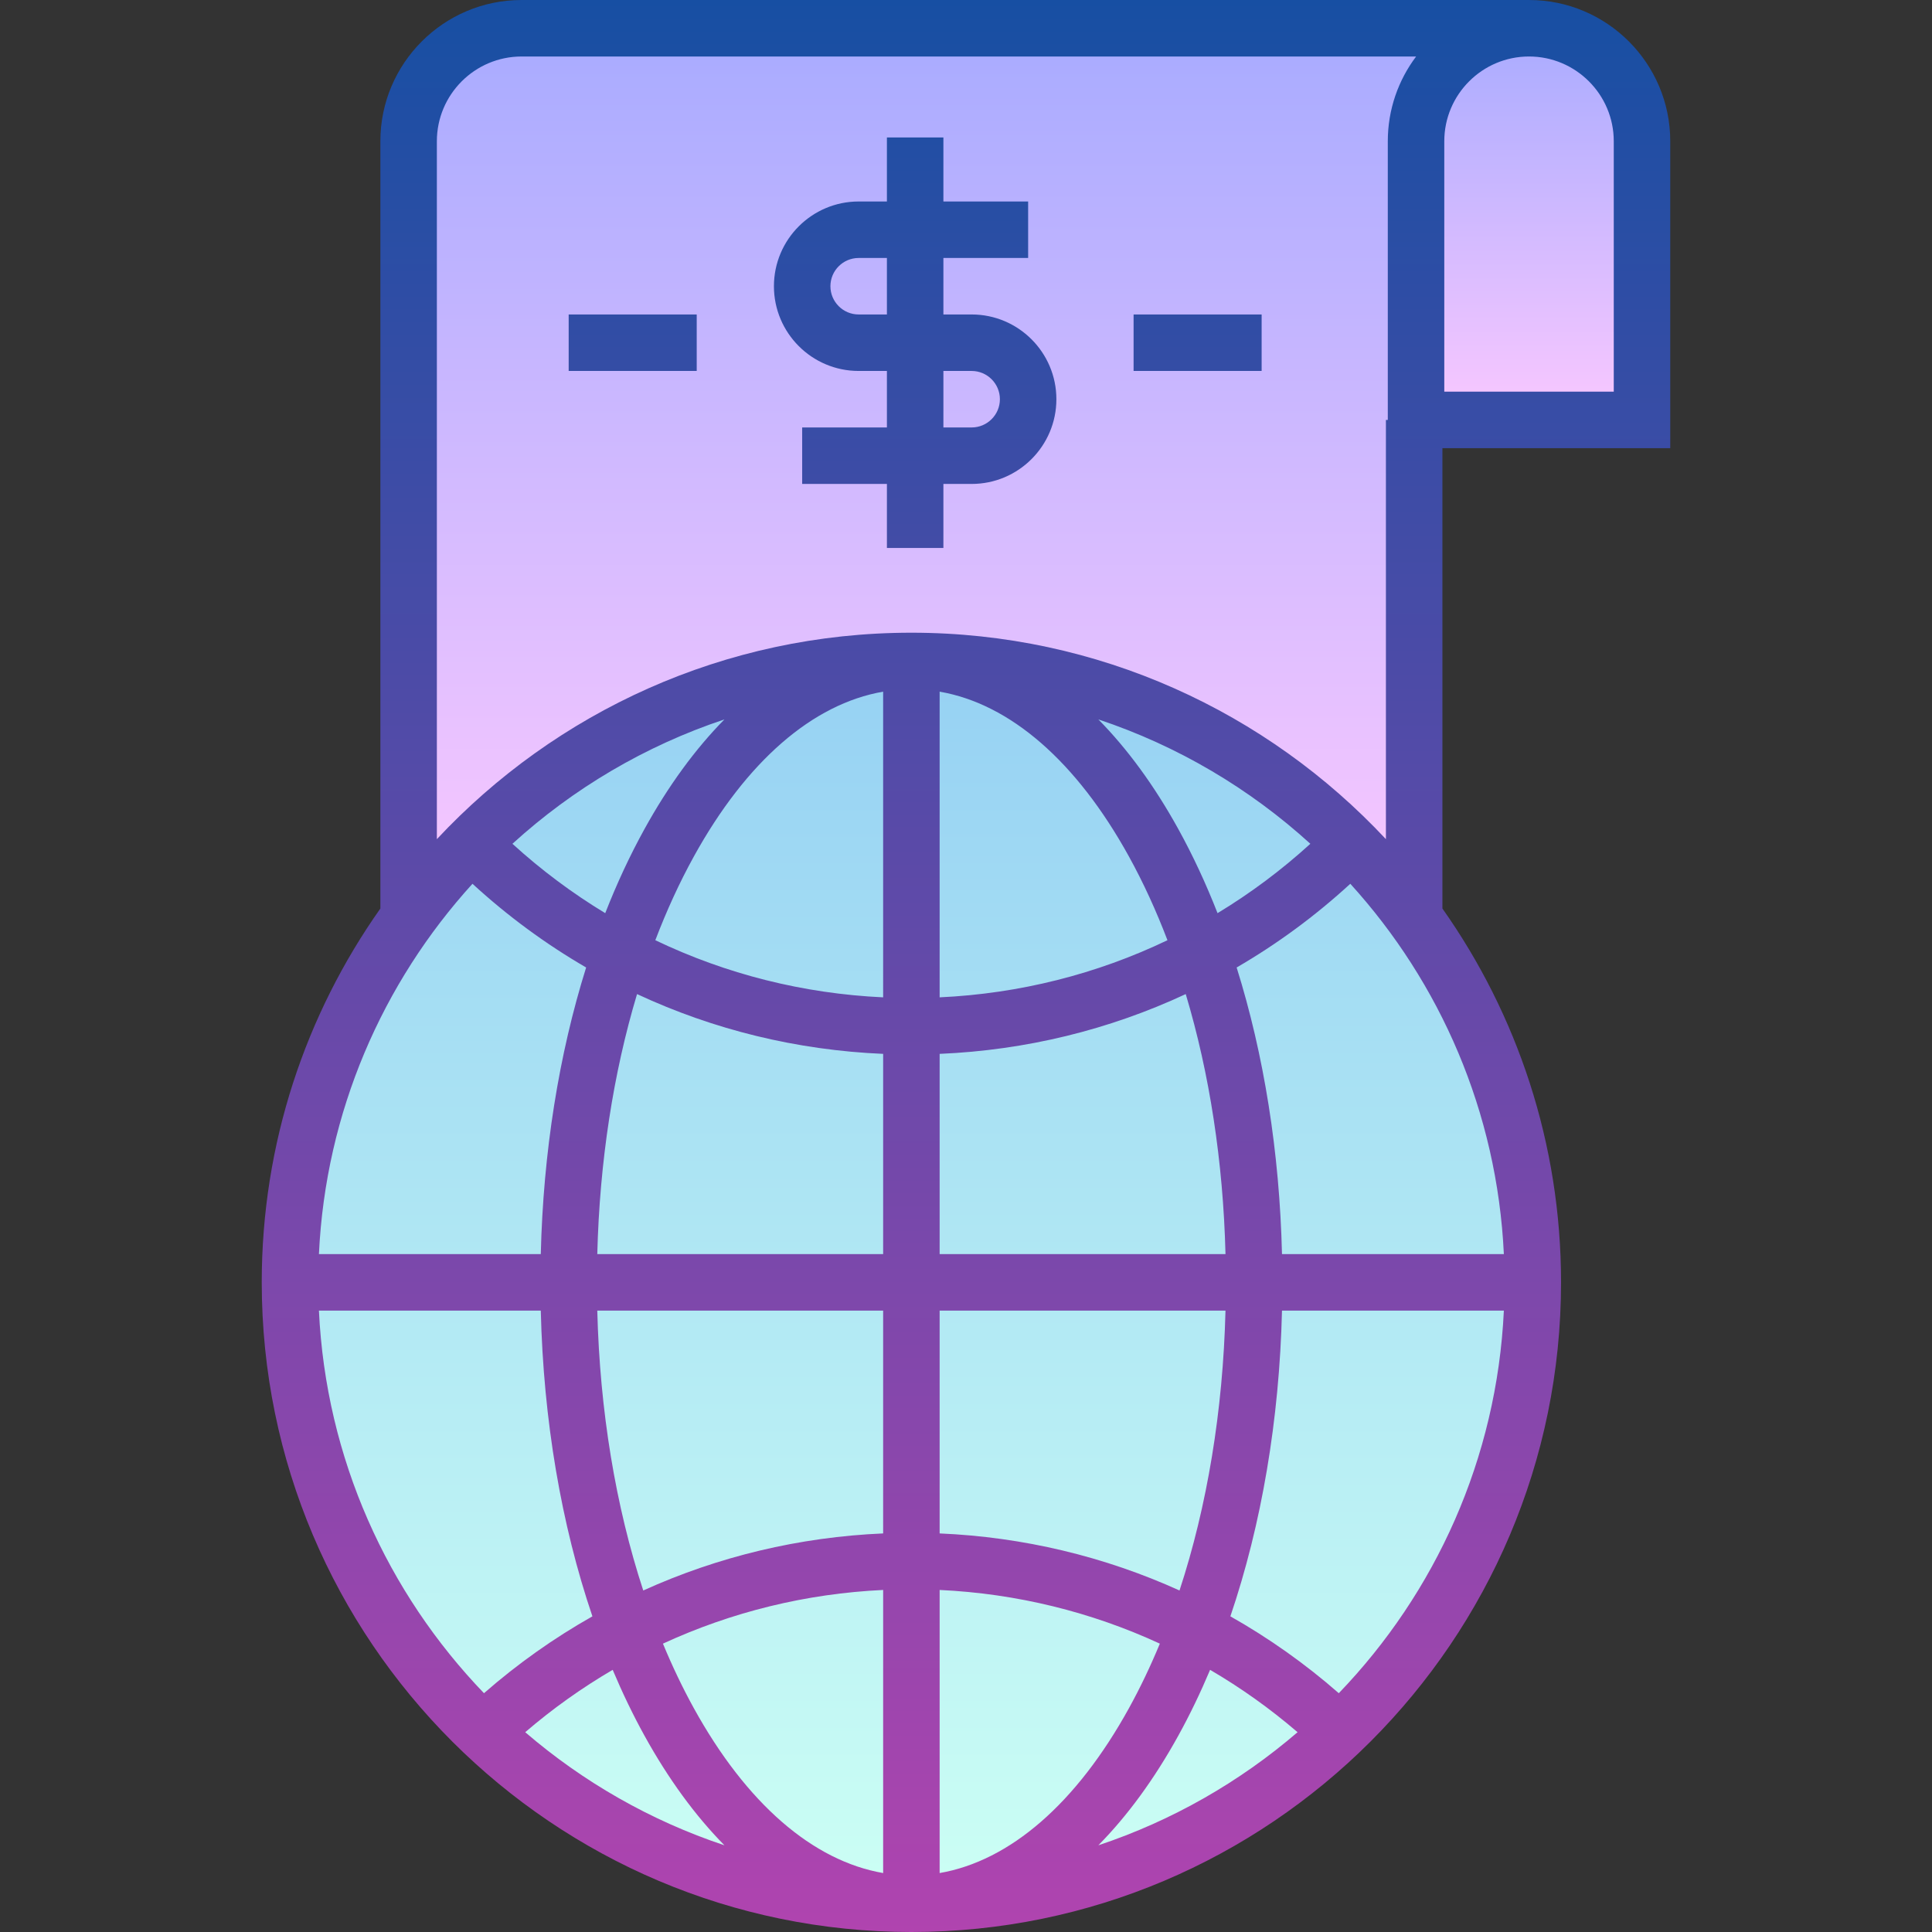 <svg id="Capa_1" enable-background="new 0 0 513 513" height="512" viewBox="0 0 513 513" width="512" xmlns="http://www.w3.org/2000/svg" xmlns:xlink="http://www.w3.org/1999/xlink"><rect x="0" y="0" width="513" height="513" fill="#333333" stroke="none"/><linearGradient id="lg1"><stop offset="0" stop-color="#a8abff"/><stop offset="1" stop-color="#fac8ff"/></linearGradient><linearGradient id="SVGID_1_" gradientUnits="userSpaceOnUse" x1="257.25" x2="257.25" xlink:href="#lg1" y1="7.5" y2="243.5"/><linearGradient id="SVGID_2_" gradientUnits="userSpaceOnUse" x1="406" x2="406" xlink:href="#lg1" y1="7.5" y2="111.5"/><linearGradient id="SVGID_3_" gradientUnits="userSpaceOnUse" x1="242" x2="242" y1="175.5" y2="505.5"><stop offset="0" stop-color="#96d1f3"/><stop offset="1" stop-color="#ccfff4"/></linearGradient><linearGradient id="SVGID_4_" gradientUnits="userSpaceOnUse" x1="256.5" x2="256.5" y1="0" y2="513"><stop offset="0" stop-color="#174fa3"/><stop offset="1" stop-color="#b044af"/></linearGradient><g><g><path d="m406 7.5h-267.5c-16.569 0-30 13.431-30 30v206h267l.5-206c0-16.569 13.432-30 30-30z" fill="url(#SVGID_1_)"/><path d="m436 111.5h-60v-74c0-16.569 13.432-30 30-30 16.569 0 30 13.431 30 30z" fill="url(#SVGID_2_)"/><circle cx="242" cy="340.5" fill="url(#SVGID_3_)" r="165"/></g><path d="m443.5 119v-81.5c0-20.678-16.822-37.5-37.5-37.5h-267.5c-20.678 0-37.5 16.822-37.5 37.5v203.738c-19.833 28.09-31.5 62.338-31.5 99.262 0 95.117 77.383 172.5 172.5 172.5s172.5-77.383 172.5-172.5c0-36.924-11.667-71.172-31.5-99.262v-122.238zm-60-81.5c0-12.407 10.094-22.5 22.5-22.5s22.5 10.093 22.5 22.5v66.5h-45zm-258.045 197.166c9.329 8.568 19.445 15.999 30.181 22.229-7.252 23.137-11.393 49.075-12.042 76.104h-58.911c1.779-37.756 16.909-72.079 40.772-98.333zm10.609-10.617c16.084-14.645 35.206-26.005 56.293-33.026-7.745 7.854-14.898 17.626-21.271 29.183-3.838 6.959-7.302 14.407-10.378 22.262-8.718-5.274-16.97-11.427-24.644-18.419zm-51.381 123.951h58.912c.696 29.028 5.427 56.79 13.707 81.184-10.19 5.755-19.837 12.576-28.79 20.409-25.621-26.642-41.975-62.251-43.829-101.593zm54.777 111.949c7.282-6.257 15.057-11.788 23.227-16.561 2.562 6.079 5.361 11.898 8.399 17.406 6.373 11.556 13.526 21.329 21.271 29.183-19.623-6.534-37.541-16.828-52.897-30.028zm95.04 37.396c-18.697-3.232-36.324-18.492-50.279-43.794-2.975-5.395-5.707-11.119-8.192-17.12 18.235-8.417 38.031-13.295 58.472-14.254v75.168zm0-90.177c-22.243.953-43.804 6.132-63.695 15.15-7.335-22.344-11.542-47.721-12.209-74.318h75.904zm0-74.168h-75.903c.615-24.528 4.243-48.014 10.557-69.045 20.311 9.473 42.425 14.902 65.346 15.876zm0-68.178c-21.254-.989-41.736-6.179-60.492-15.169 3-7.87 6.408-15.305 10.213-22.204 13.955-25.303 31.582-40.562 50.279-43.794zm-118.5-42.002v-185.32c0-12.407 10.094-22.5 22.5-22.5h237.521c-4.719 6.272-7.521 14.064-7.521 22.5v74h-.5v111.32c-31.504-33.71-76.33-54.82-126-54.82s-94.496 21.11-126 54.82zm133.5 110.18v-53.169c22.922-.974 45.036-6.403 65.346-15.876 6.313 21.031 9.942 44.517 10.557 69.045zm75.903 15c-.667 26.597-4.873 51.974-12.209 74.318-19.89-9.017-41.452-14.197-63.695-15.15v-59.168zm-75.903-83.178v-81.167c18.697 3.232 36.324 18.492 50.279 43.794 3.805 6.899 7.212 14.334 10.213 22.204-18.756 8.99-39.238 14.18-60.492 15.169zm73.792-22.355c-3.076-7.854-6.54-15.303-10.378-22.262-6.373-11.556-13.526-21.329-21.271-29.183 21.087 7.021 40.208 18.381 56.293 33.026-7.674 6.993-15.926 13.146-24.644 18.419zm-73.792 254.878v-75.168c20.44.959 40.237 5.837 58.472 14.254-2.486 6-5.217 11.725-8.192 17.12-13.956 25.303-31.583 40.562-50.28 43.794zm42.143-7.368c7.745-7.854 14.898-17.626 21.271-29.183 3.038-5.508 5.836-11.327 8.399-17.406 8.17 4.772 15.944 10.304 23.227 16.561-15.356 13.2-33.274 23.494-52.897 30.028zm63.846-40.384c-8.953-7.833-18.6-14.654-28.79-20.409 8.28-24.393 13.01-52.156 13.707-81.184h58.912c-1.855 39.342-18.209 74.951-43.829 101.593zm43.828-116.593h-58.912c-.648-27.03-4.789-52.967-12.042-76.104 10.736-6.23 20.852-13.661 30.181-22.229 23.864 26.253 38.994 60.576 40.773 98.333zm-141.317-249.5h-7.5v-15h22.5v-15h-22.5v-17h-15v17h-7.5c-12.406 0-22.5 10.093-22.5 22.5s10.094 22.5 22.5 22.5h7.5v15h-22.5v15h22.5v17h15v-17h7.5c12.406 0 22.5-10.093 22.5-22.5s-10.094-22.5-22.5-22.5zm-22.5 0h-7.5c-4.136 0-7.5-3.364-7.5-7.5s3.364-7.5 7.5-7.5h7.5zm22.5 30h-7.5v-15h7.5c4.136 0 7.5 3.364 7.5 7.5s-3.364 7.5-7.5 7.5zm43-30h34v15h-34zm-150 0h34v15h-34z" fill="url(#SVGID_4_)"/></g></svg>
